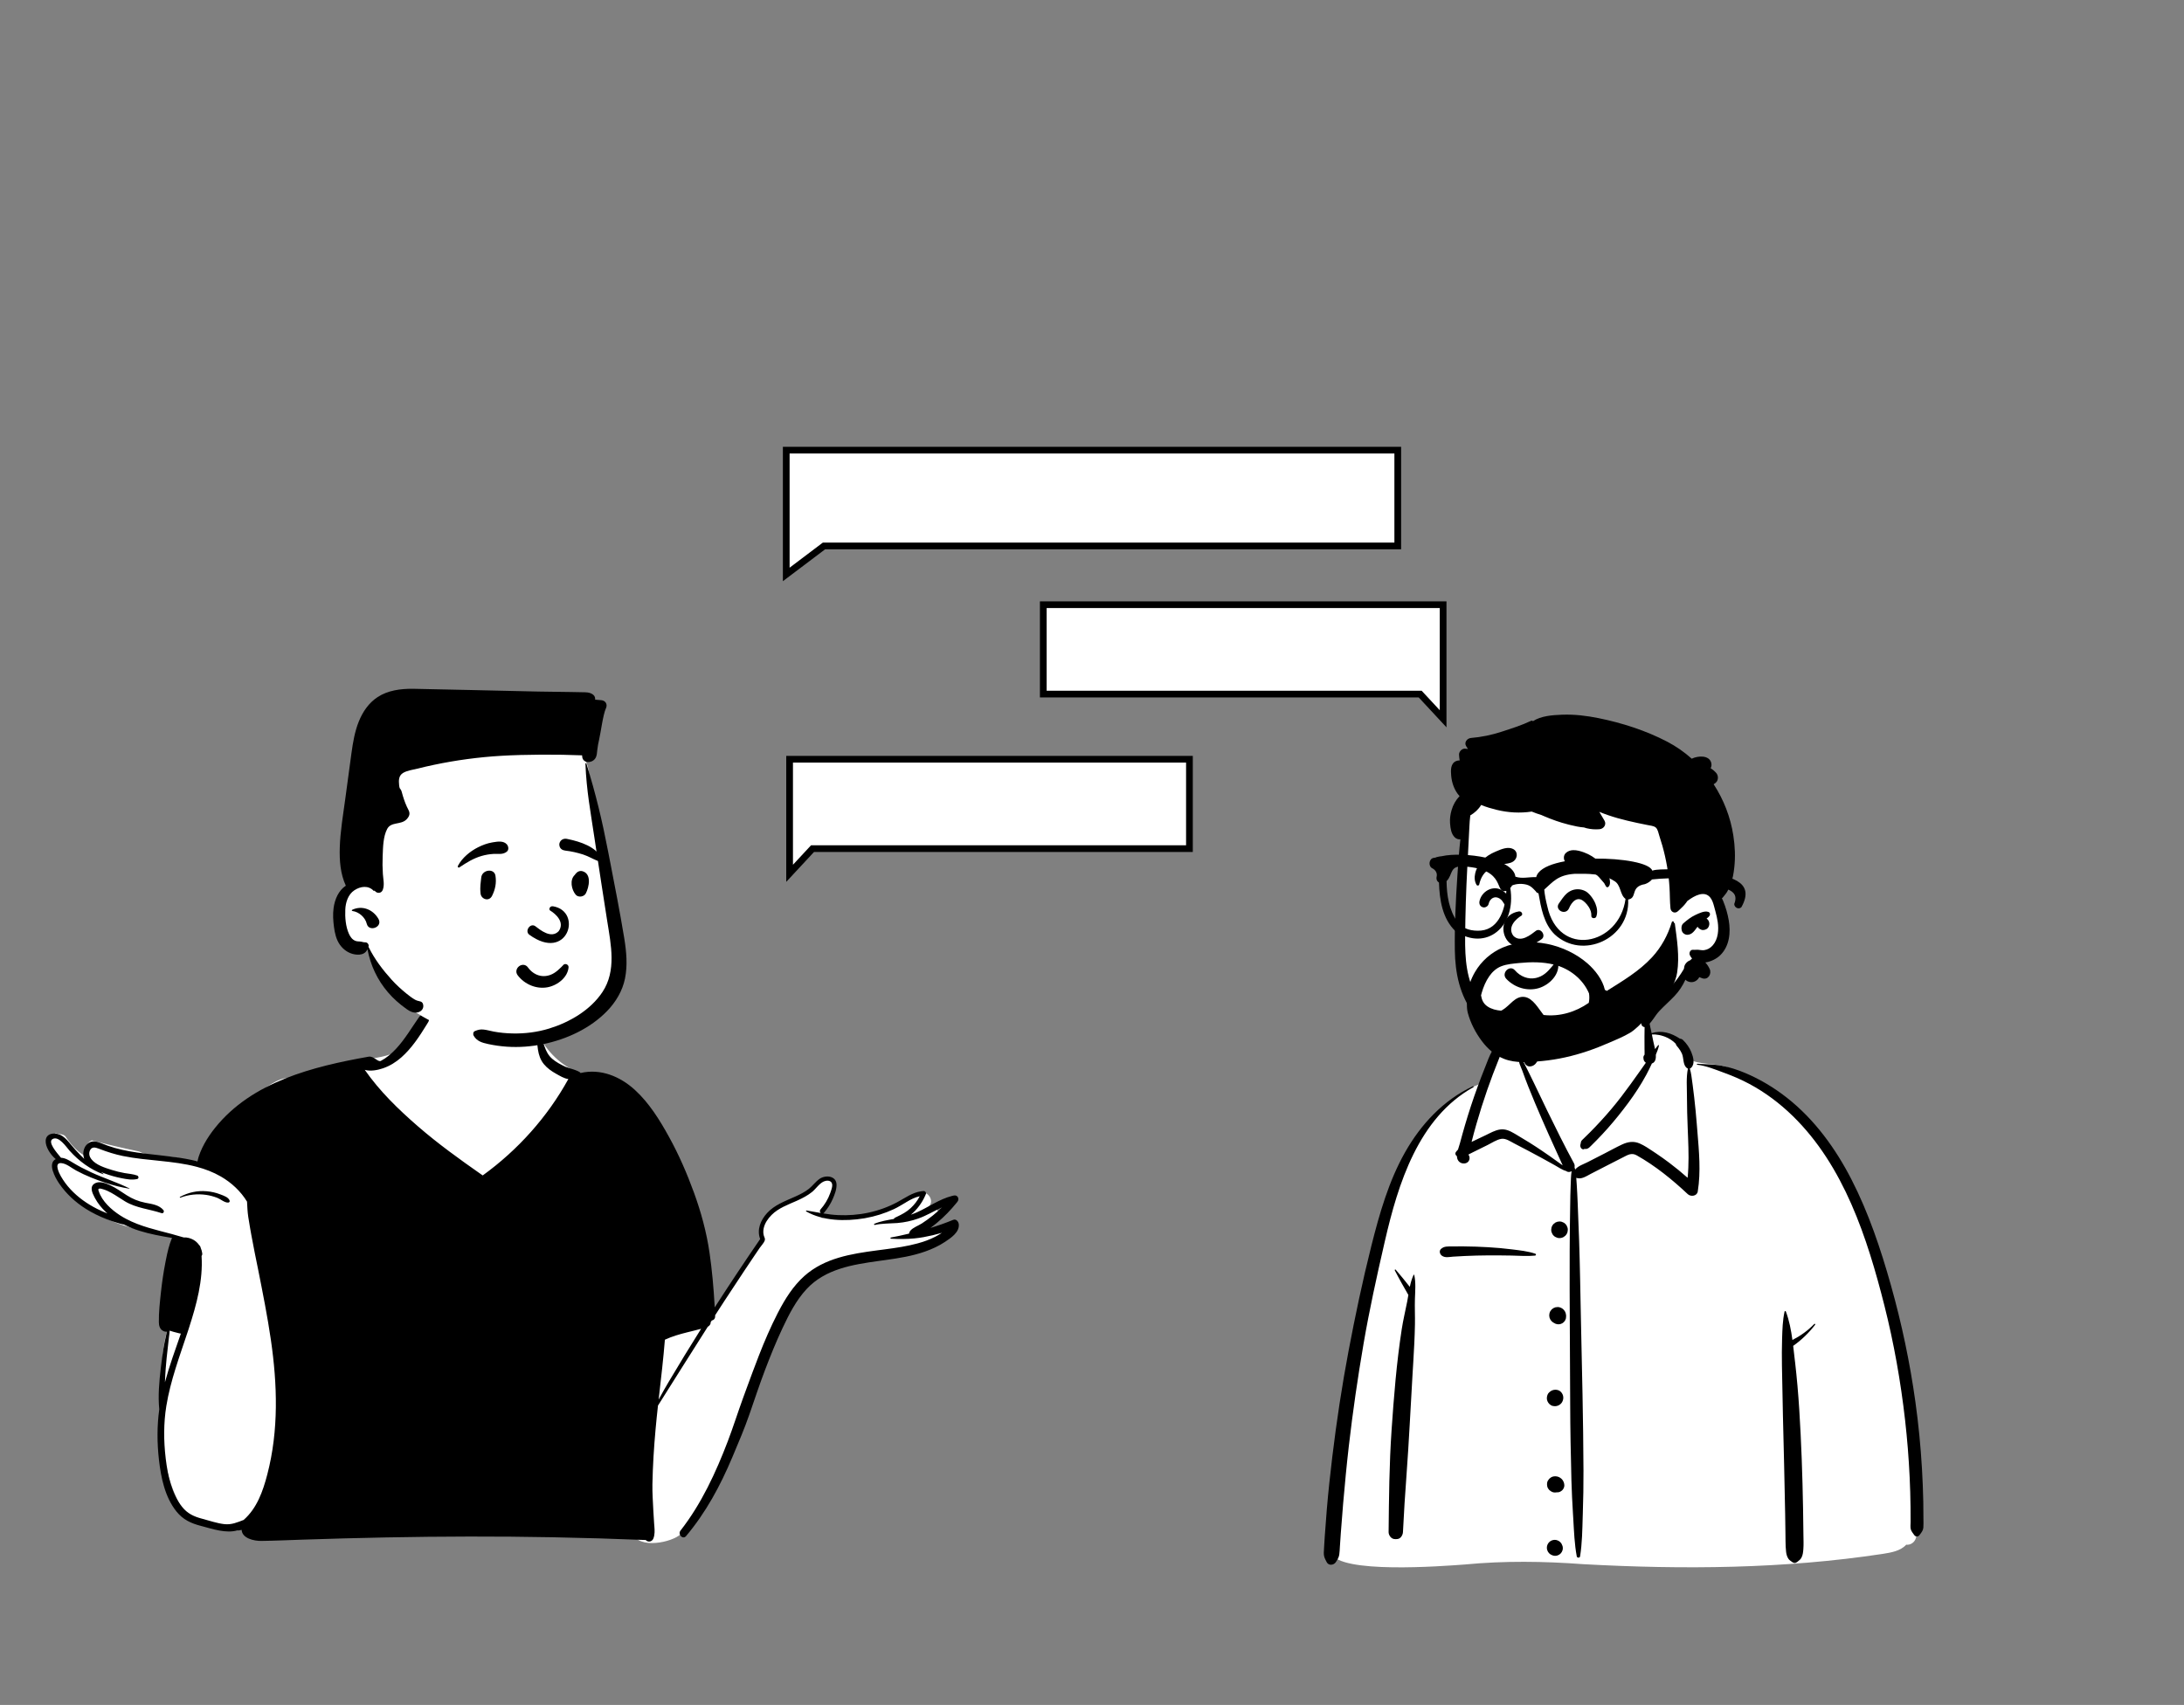 <svg width="1300" height="1015" viewBox="0 0 1300 1015" fill="none" xmlns="http://www.w3.org/2000/svg">
<rect x="0" y="0" width="1300" height="1015" fill="#808080" stroke="none"/>
<path fill-rule="evenodd" clip-rule="evenodd" d="M1120.74 925.066C1061.86 934.011 1001.91 934.461 942.539 931.213C919.042 929.453 895.473 929.136 871.995 931.386C858.121 932.417 797.294 937.067 792.324 924.641C795.452 858.468 801.787 791.732 821.221 728.091C829.214 705.494 836.078 686.738 851.677 668.038C856.594 662.933 867.196 652.224 873.271 648.732C878.534 645.707 880.734 646.786 883.756 641.676C886.759 636.032 888.974 626.605 893.239 622.622C897.58 618.567 904.015 620.017 911.99 621.324C910.525 601.522 919.664 596.479 932.255 592.713C954.387 584.266 976.244 588.509 981.815 615.454C992.143 615.454 997.945 619.899 1004.22 624.17C1006.78 625.916 1005 630.364 1008.06 631.737C1013.73 633.754 1023.74 633.26 1029.19 635.743C1054 647.034 1076.1 663.408 1090.61 687.321C1123.14 738.376 1145.49 845.923 1141.62 906.434C1143.32 909.092 1140.97 912.902 1140.38 915.759C1139.62 918.244 1137.19 919.898 1134.65 919.615C1131.11 923.428 1125.62 924.277 1120.74 925.066Z" fill="white"/>
<path fill-rule="evenodd" clip-rule="evenodd" d="M877.02 647.235C877.382 647.034 877.063 646.517 876.7 646.688C859.238 654.881 845.841 669.255 836.415 685.863C826.655 703.059 821.092 722.584 816.296 741.667L816.123 742.357C811.009 762.771 806.66 783.397 802.746 804.073C798.781 825.011 795.598 846.078 793.038 867.233C791.772 877.692 790.643 888.171 789.762 898.67C789.322 903.917 788.922 909.167 788.563 914.42C788.42 916.521 788.285 918.622 788.169 920.725L788.085 922.302C788.014 923.733 787.844 925.167 788.197 926.579C788.502 927.795 789.146 928.897 789.713 930.014C790.833 932.221 793.905 931.858 795.112 930.014L795.463 929.476C796.264 928.239 796.929 927.089 797.18 925.549C797.423 924.057 797.432 922.494 797.541 920.988C797.742 918.216 797.913 915.442 798.107 912.669C798.516 906.833 798.975 901 799.484 895.172C800.489 883.666 801.568 872.171 802.892 860.696C805.246 840.304 808.2 819.967 811.681 799.737C815.083 779.975 819.384 760.414 823.87 740.877L824.335 738.856C832.19 704.746 844.297 665.464 877.02 647.235ZM1063.02 780.802C1062.89 780.461 1062.34 780.383 1062.25 780.802C1061.07 786.099 1060.95 791.555 1060.77 796.978C1060.6 802.327 1060.6 807.701 1060.68 813.054C1060.97 832.726 1061.51 852.381 1061.98 872.05C1062.21 881.889 1062.43 891.728 1062.6 901.568C1062.66 905.259 1062.71 908.949 1062.76 912.64L1062.81 917.508C1062.84 919.66 1062.9 921.786 1063.16 923.935C1063.33 925.349 1063.7 926.698 1064.48 927.91C1065.03 928.771 1065.82 929.207 1066.59 929.792L1066.74 929.903C1067.72 930.679 1068.75 930.685 1069.73 929.903L1070.01 929.68C1070.94 928.954 1071.74 928.386 1072.33 927.238C1073.16 925.641 1073.29 923.906 1073.43 922.146C1073.64 919.478 1073.5 916.77 1073.47 914.094C1073.42 908.725 1073.34 903.358 1073.25 897.99C1072.9 878.305 1072.22 858.617 1070.98 838.967C1070.39 829.712 1069.59 820.426 1068.53 811.208L1068.32 809.481C1068 806.768 1067.7 804.008 1067.37 801.239C1072.34 797.746 1076.7 793.508 1080.42 788.7C1080.7 788.346 1080.25 787.85 1079.92 788.193C1076.11 792.131 1071.75 795.27 1066.92 797.739C1066.13 791.942 1065.05 786.176 1063.02 780.802ZM980.067 605.332C979.999 605.279 979.893 605.256 979.828 605.332C978.76 606.576 978.977 608.479 978.942 610.056L978.938 610.203C978.862 612.508 978.847 614.807 978.855 617.113L978.879 624.457V624.457C978.882 625.466 978.964 626.517 978.912 627.533L978.885 627.926V627.926C978.325 628.5 978.064 629.33 978.254 630.164C978.288 631.233 978.847 632.125 979.663 632.686L977.915 635.165V635.165L976.166 637.643C972.561 642.757 968.916 647.825 965.118 652.798C961.244 657.868 957.112 662.748 952.788 667.439C950.676 669.732 948.527 671.992 946.329 674.202C945.435 675.101 944.519 675.976 943.614 676.862L942.713 677.752C942.181 678.285 941.511 678.811 941.158 679.486C940.95 679.884 940.903 680.865 940.828 681.027C940.161 682.493 941.299 684.831 943.19 684.1L943.104 684.043C942.76 683.803 942.981 683.8 943.767 684.033C944.263 684.031 944.727 683.917 945.162 683.691L945.291 683.62C945.903 683.309 946.449 682.707 946.945 682.226L947.069 682.109C948.205 681.044 949.288 679.915 950.377 678.802C952.65 676.48 954.871 674.109 957.022 671.674C961.313 666.816 965.38 661.761 969.232 656.549C973.156 651.24 976.803 645.659 979.94 639.849C981.13 637.644 982.221 635.396 983.267 633.123C985.304 632.469 985.776 630.303 985.634 627.863C986.386 626.114 987.063 624.328 987.463 622.503C987.518 622.253 987.196 622.017 987.004 622.236C986.352 622.976 985.749 623.764 985.17 624.572C984.82 622.861 984.377 621.287 984.169 620.283L983.266 615.853V615.853C988.354 615.588 993.928 617.678 997.435 621.337C997.623 622.29 998.357 622.972 999.071 623.863C999.888 624.881 1000.6 626.024 1001.13 627.219C1002.31 629.867 1001.65 633.77 1003.93 635.714C1004.17 635.916 1004.44 636.057 1004.71 636.144C1003.63 641.466 1004.12 647.331 1004.14 652.73L1004.14 653.205C1004.14 659.249 1004.34 665.297 1004.57 671.335L1004.81 677.311C1005.12 685.281 1005.32 693.255 1004.54 701.182C1001.01 698.05 997.353 695.061 993.571 692.213C991.084 690.341 988.548 688.535 985.965 686.796L983.867 685.394C981.352 683.708 978.776 681.972 976.023 680.765C972.422 679.186 968.998 679.729 965.521 681.348C962.059 682.961 958.699 684.835 955.303 686.584C951.849 688.361 948.388 690.124 944.929 691.892C942.637 693.063 939.28 694.12 937.599 696.275C937.492 695.798 937.367 695.323 937.221 694.849C937.387 694.126 937.323 693.346 936.918 692.601C931.271 682.224 926.046 671.598 920.857 660.986C918.231 655.615 915.734 650.181 913.103 644.813L910.545 639.586C910.117 638.715 909.689 637.845 909.258 636.976C908.612 635.675 907.94 634.387 907.288 633.089C907.012 632.541 906.666 631.996 906.398 631.443L906.27 631.165C906.264 631.151 905.645 629.202 906.123 629.387L906.165 629.407C906.409 629.546 906.604 629.238 906.446 629.042C905.769 628.205 904.826 628.947 904.44 629.721C903.376 631.854 905.326 635.201 906.076 637.243L906.117 637.357C908.445 643.947 911.081 650.413 913.781 656.856C918.96 669.21 924.522 681.374 930.073 693.559L930.138 693.768V693.768C928.955 692.861 927.691 692.038 926.609 691.236C923.879 689.214 921.069 687.291 918.264 685.374C913.12 681.859 907.836 678.576 902.465 675.422L901.389 674.793C898.706 673.23 896.048 671.963 892.864 672.432C889.905 672.868 887.154 674.457 884.482 675.748L884.205 675.881L875.946 679.808C876.829 676.287 877.785 672.782 878.782 669.291C880.728 662.482 882.868 655.73 885.189 649.038C887.357 642.785 889.701 636.602 892.179 630.466L892.926 628.625C893.936 626.099 894.941 623.345 897.83 622.567C900.717 621.79 904.028 622.943 906.667 621.297C906.906 621.147 906.877 620.752 906.586 620.679L904.958 620.269C901.901 619.508 898.318 618.743 895.427 619.483C892.281 620.289 889.679 622.929 888.153 625.673C886.456 628.726 885.26 632.143 883.972 635.399L883.768 635.912C882.29 639.596 880.869 643.302 879.509 647.032C876.789 654.488 874.313 662.033 872.072 669.646C870.992 673.315 869.968 677.002 868.983 680.698C868.7 681.76 868.233 683.049 867.85 684.393C867.411 684.822 866.996 685.299 866.606 685.844C865.959 686.748 866.423 687.809 867.227 688.35C867.258 689.275 867.464 690.145 867.955 690.89C869.873 693.802 874.943 693.052 874.737 689.138C874.706 688.539 874.472 687.967 874.119 687.484L874.129 687.405V687.405L874.169 687.262V687.262C875.049 686.84 875.933 686.37 876.865 685.91L885.533 681.626V681.626C888.043 680.385 890.826 678.468 893.617 677.995C896.22 677.555 898.966 679.494 901.202 680.664L901.347 680.739C906.754 683.51 912.12 686.373 917.465 689.26C920.074 690.67 922.649 692.138 925.248 693.564C927.422 694.757 929.767 696.468 932.21 697.141C933.253 697.953 934.493 697.844 935.489 697.231C935.033 700.05 935.061 702.943 934.922 705.826C934.734 709.68 934.705 713.544 934.643 717.403L934.618 718.85C934.454 727.38 934.366 735.914 934.334 744.446C934.218 774.83 934.554 805.224 934.632 835.608C934.672 850.874 934.974 866.153 935.371 881.413C935.539 887.879 935.891 894.338 936.27 900.794L936.479 904.316C936.921 911.747 937.182 919.259 938.558 926.59C938.737 927.546 940.355 927.57 940.514 926.59C941.78 918.735 941.85 910.708 942.094 902.761L942.145 901.173C942.438 892.64 942.576 884.113 942.547 875.575C942.439 845.179 941.648 814.802 941.002 784.414C940.677 769.146 940.459 753.871 939.954 738.609C939.701 730.972 939.416 723.339 939.077 715.706C938.925 712.297 938.78 708.892 938.553 705.489L938.451 704.03C938.381 703.079 938.324 702.139 938.255 701.208C941.33 702.331 944.143 700.251 946.909 698.828C950.097 697.188 953.284 695.545 956.474 693.908L959.666 692.273V692.273L966.055 689.014C968.931 687.545 971.147 686.085 974.215 687.806C985.268 694.008 995.424 702.259 1004.63 710.918C1006.39 712.578 1010.12 712.132 1010.57 709.349C1012.48 697.46 1011.32 685.399 1010.34 673.475L1009.98 669.047C1009.55 663.76 1009.07 658.472 1008.44 653.205C1008.16 650.85 1007.88 648.495 1007.57 646.144L1007.33 644.381C1006.94 641.594 1006.68 638.824 1005.85 636.151C1006.11 636.066 1006.37 635.927 1006.59 635.714C1009.09 633.345 1007.88 629.236 1006.75 626.419C1005.62 623.638 1003.91 621.211 1001.76 619.122C1001.29 618.666 1000.63 618.373 999.966 618.358C994.759 614.907 989.047 613.186 983.102 615.069C982.935 614.27 982.765 613.473 982.585 612.678L982.403 611.883C981.941 609.91 981.769 606.652 980.067 605.332ZM926.701 916.899C925.085 916.454 923.316 916.923 922.132 918.107C920.949 919.291 920.48 921.06 920.925 922.675C921.148 923.471 921.55 924.162 922.132 924.748C922.676 925.288 923.311 925.674 924.036 925.905L924.205 925.956L924.469 926.066C925.279 926.283 926.089 926.283 926.898 926.066C927.673 925.848 928.345 925.457 928.915 924.89C929.482 924.32 929.873 923.648 930.091 922.873C930.308 922.063 930.308 921.253 930.091 920.443L929.98 920.179V920.179C929.758 919.383 929.355 918.692 928.773 918.107C928.187 917.525 927.496 917.122 926.701 916.899ZM830.76 755.873C830.494 755.569 830.064 755.959 830.229 756.283C832.746 761.217 835.551 766.117 838.308 770.926C838.087 772.259 837.868 773.581 837.616 774.869C836.542 780.362 835.226 785.756 834.369 791.301C831.286 811.233 829.685 831.381 828.312 851.491C826.935 871.674 826.759 891.866 826.552 912.088C826.534 913.841 827.882 915.878 829.688 916.208C830.515 916.359 831.134 916.33 831.959 916.208C833.839 915.932 835.015 913.778 835.096 912.088C835.635 900.786 836.36 889.499 837.2 878.214C838.689 858.208 839.599 838.15 840.802 818.123L841.226 811.123C841.68 803.539 842.096 795.95 842.232 788.354C842.322 783.322 842.053 778.291 842.218 773.265C842.371 768.624 842.841 763.578 841.818 759.019C841.78 758.848 841.511 758.805 841.433 758.969C840.369 761.208 839.695 763.642 839.176 766.127C836.435 762.659 833.643 759.185 830.76 755.873ZM1010.32 633.294C1009.93 633.265 1009.95 633.844 1010.32 633.886C1015.7 634.51 1020.9 636.7 1025.97 638.561L1026.41 638.719C1031.54 640.581 1036.54 642.747 1041.36 645.328C1050.77 650.374 1059.42 656.881 1067.06 664.33C1097.58 694.067 1111.48 736.949 1121.67 777.247C1127.33 799.636 1131.36 822.404 1133.97 845.346C1135.26 856.693 1136.17 868.082 1136.7 879.489C1136.98 885.335 1137.15 891.187 1137.22 897.039C1137.26 900.037 1137.27 903.035 1137.26 906.033C1137.26 907.406 1137.02 909.136 1137.38 910.47C1137.73 911.705 1138.69 912.793 1139.4 913.823C1140.24 915.044 1141.75 914.98 1142.61 913.823L1142.92 913.402C1143.83 912.193 1144.72 911.038 1144.85 909.459C1144.99 907.766 1144.9 906.02 1144.9 904.32C1144.92 900.894 1144.87 897.467 1144.81 894.042C1144.67 887.476 1144.41 880.913 1144.03 874.357C1143.25 861.054 1141.96 847.777 1140.12 834.577C1136.85 811.116 1131.95 787.878 1125.53 765.078C1119.47 743.568 1112.3 722.122 1102.08 702.198C1092.58 683.7 1080.13 666.49 1063.7 653.562C1056.06 647.55 1047.74 642.539 1038.77 638.766C1034.25 636.863 1029.5 635.309 1024.67 634.424C1019.9 633.548 1015.14 633.67 1010.32 633.294ZM925.775 878.88C924.922 878.873 923.97 879.061 923.238 879.533L922.26 880.289V880.289C921.995 880.629 921.732 880.971 921.469 881.313C920.857 882.11 920.776 883.4 920.904 884.349C920.933 884.984 921.121 885.573 921.469 886.12L922.213 887.084V887.084C922.929 887.668 923.526 888.084 924.393 888.365C924.846 888.512 925.282 888.542 925.717 888.52L925.862 888.511L925.775 888.522L925.927 888.505V888.505C926.069 888.493 926.211 888.478 926.353 888.458C926.45 888.446 926.547 888.439 926.644 888.426C926.738 888.418 926.828 888.414 926.922 888.423C928.024 888.527 929.131 887.902 929.913 887.184C930.617 886.537 931.25 885.166 931.151 884.193L931.11 883.787C931.035 883.102 930.974 882.832 930.684 882.143C930.402 881.474 930.008 880.883 929.471 880.383C928.443 879.427 927.185 878.889 925.775 878.88ZM929.185 828.719C927.723 827.125 925.212 827.008 923.399 827.972C922.957 828.207 922.551 828.584 922.162 828.899C921.181 829.692 920.795 831.123 920.741 832.329C920.688 833.521 921.316 834.937 922.162 835.76L922.367 835.959V835.959C922.872 836.45 923.596 836.878 924.303 837.007C925.442 837.217 926.4 837.211 927.461 836.763C928.373 836.378 929.159 835.759 929.694 834.92L929.781 834.778C929.817 834.719 929.852 834.659 929.884 834.598L929.931 834.505C930.947 832.552 930.674 830.34 929.185 828.719ZM928.427 778.293C927.768 778.087 927.109 778.057 926.45 778.205C926.002 778.206 925.585 778.319 925.198 778.543C924.778 778.661 924.413 778.874 924.104 779.181C923.732 779.401 923.435 779.698 923.214 780.071C922.776 780.55 922.48 781.112 922.326 781.757L922.15 783.076L922.326 784.395L922.827 785.58V785.58C922.964 785.759 923.102 785.939 923.242 786.117C923.463 786.491 923.76 786.789 924.134 787.01C924.377 787.251 924.655 787.432 924.967 787.557C926.071 788.349 927.542 788.607 928.851 788.246C929.628 788.029 930.302 787.636 930.874 787.067C931.443 786.495 931.836 785.82 932.053 785.043L932.143 784.423C932.258 783.591 932.277 783.13 932.041 782.073C931.938 781.607 931.638 780.952 931.481 780.675C930.811 779.496 929.715 778.688 928.427 778.293ZM871.173 742.016C869.28 742.003 867.387 742.006 865.494 742.027L864.074 742.046C861.696 742.084 859.66 741.839 857.791 743.488C856.434 744.685 857.032 746.694 858.32 747.596C860.271 748.962 862.718 748.275 864.961 748.124C867.326 747.966 869.693 747.834 872.061 747.728C876.646 747.523 881.233 747.392 885.823 747.372C890.402 747.352 894.988 747.395 899.568 747.469C904.227 747.545 909.078 747.979 913.712 747.497C914.348 747.431 914.491 746.594 913.863 746.376C909.497 744.865 904.586 744.376 900.01 743.798C895.291 743.202 890.572 742.78 885.823 742.507C880.945 742.227 876.059 742.05 871.173 742.016ZM928.436 727.18L928.28 727.183C927.447 727.185 926.667 727.381 925.939 727.771L925.784 727.858L924.784 728.631C924.171 729.248 923.747 729.975 923.513 730.813L923.336 732.127V732.127C923.31 732.808 923.452 733.442 923.762 734.032C923.961 734.645 924.302 735.175 924.784 735.623C925.232 736.105 925.762 736.446 926.375 736.645C926.919 736.931 927.501 737.074 928.124 737.074L928.28 737.071C929.172 737.068 930.004 736.843 930.774 736.396L931.776 735.623V735.623C932.388 735.006 932.812 734.279 933.046 733.441L933.224 732.127V732.127C933.249 731.446 933.107 730.811 932.797 730.222C932.598 729.609 932.257 729.079 931.776 728.631C931.328 728.149 930.797 727.808 930.184 727.609C929.64 727.323 929.058 727.18 928.436 727.18V727.18ZM913.78 611.035C912.715 609.492 910.784 610.864 911.061 612.105C910.988 615.589 910.81 618.97 910.017 622.382C909.654 623.945 909.179 625.509 908.445 626.94L908.137 627.543C907.188 629.418 906.451 631.187 907.729 633.244C908.332 634.214 909.421 634.943 910.601 634.892C915.836 634.666 916.556 627.378 916.874 623.31C917.202 619.121 916.182 614.516 913.78 611.035Z" fill="black"/>
<path fill-rule="evenodd" clip-rule="evenodd" d="M871.565 533.164C872.535 524.638 871.279 506.818 871.195 505.735C870.663 498.89 873.87 471.862 879.932 474.352C890.101 466.301 903.645 464.524 916.31 463.674C942.616 461.91 970.601 465.96 990.915 483.666C1000.96 492.861 1010.74 506.234 1009.95 520.158C1019.08 533.357 1031.95 551.463 1020.58 566.893C1016.71 571.823 1010.57 573.659 1005.71 577.392C995.944 585.272 989.816 596.579 979.956 604.411C953.833 627.888 909.476 632.792 883.81 606.089C863.963 586.75 867.172 557.819 870.663 533.164C873.01 516.589 869.672 549.798 871.565 533.164Z" fill="white"/>
<path fill-rule="evenodd" clip-rule="evenodd" d="M951.451 427.519C944.416 426.099 937.192 425.215 930.007 425.481L929.453 425.503C924.047 425.719 917.201 426.197 912.485 429.341C912.214 429.068 911.778 428.929 911.382 429.117C905.778 431.793 899.614 433.727 893.713 435.649C887.84 437.561 881.746 438.824 875.59 439.333C873.274 439.524 871.292 442.026 872.758 444.269C873.107 444.804 873.447 445.344 873.786 445.885C873.22 445.826 872.653 445.765 872.087 445.708C870.225 445.52 868.364 447.508 868.474 449.322C868.543 450.463 868.666 451.59 868.848 452.704C868.139 452.689 867.433 452.796 866.752 453.084C863.301 454.541 863.542 458.651 863.8 461.779C864.158 466.119 865.781 470.715 868.794 473.963C866.544 476.301 864.951 479.092 864.001 482.406C863.312 484.827 862.929 487.405 863.118 489.925L863.178 490.679C863.412 493.414 863.878 496.441 865.845 498.408C866.854 499.422 868.098 499.792 869.284 499.675C868.567 505.976 868.107 512.314 867.675 518.629L867.472 521.647C866.506 536.242 865.781 550.933 865.971 565.552C866.147 579.214 868.846 592.475 877.225 603.568C884.856 613.669 895.812 621.116 908.206 623.947C914.886 625.475 921.705 625.583 928.465 624.609C931.743 624.136 935.041 623.41 938.152 622.265C941.595 620.994 944.069 619.123 946.385 616.32C947.481 614.99 946.954 612.159 944.772 612.425C941.472 612.825 938.46 613.308 935.296 614.284L934.843 614.427C931.693 615.436 928.429 616.189 925.135 616.509C918.388 617.163 911.537 616.505 905.074 614.458C894.55 611.123 885.486 603.69 879.677 594.35C872.781 583.28 872.001 570.713 872.101 557.984C872.208 544.016 872.662 530.04 873.403 516.086L873.53 513.761C873.922 506.58 874.3 499.395 874.633 492.21C874.737 489.957 874.895 487.685 875.179 485.436C877.779 483.912 880.109 481.811 881.628 479.22C884.68 480.482 887.889 481.392 890.841 482.118C897.68 483.8 904.781 484.209 911.742 483.155C913.619 483.931 915.534 484.613 917.479 485.2C918.004 485.433 918.53 485.662 919.055 485.886C923.743 487.892 928.497 489.591 933.446 490.835L934.661 491.139C937.266 491.781 940.094 492.413 942.865 492.611C943.321 492.787 943.812 492.936 944.349 493.067C946.872 493.68 949.491 493.874 952.078 493.657C954.598 493.445 956.419 490.899 955.03 488.514C954.016 486.774 952.993 485.039 951.961 483.308C955.553 484.804 959.262 486.049 963.003 487.103C966.78 488.167 970.611 489.064 974.447 489.889C976.497 490.326 978.557 490.714 980.603 491.151C982.068 491.462 984.317 491.624 985.512 492.589C986.832 493.648 987.206 496.118 987.707 497.642C988.365 499.621 988.982 501.608 989.545 503.619C990.667 507.63 991.587 511.701 992.299 515.812C993.011 519.927 993.489 524.083 993.755 528.252C994.02 532.417 993.904 536.609 994.331 540.756C994.562 542.956 996.923 544.087 998.667 542.55C998.872 542.37 999.078 542.187 999.282 542.003L999.587 541.725C1001.08 540.373 1002.53 538.94 1003.72 537.326C1003.94 537.028 1004.14 536.717 1004.34 536.402C1004.37 536.402 1004.4 536.393 1004.43 536.37L1004.76 536.121C1008.4 533.408 1014.49 529.87 1018.05 534.378C1019.18 535.814 1019.76 537.643 1020.24 539.407L1021.09 542.564C1021.63 544.625 1022.15 546.698 1022.45 548.806C1023.13 553.53 1022.78 558.975 1019.53 562.762C1018.24 564.276 1016.45 565.358 1014.45 565.642C1013.34 565.795 1012.24 565.606 1011.13 565.466C1010.01 565.326 1008.93 565.552 1007.81 565.444C1006.02 565.268 1005.24 567.404 1005.91 568.748C1006.27 569.469 1006.69 570.091 1007.18 570.618C1006.79 570.952 1006.42 571.312 1006.06 571.691C1005.01 572.029 1004.06 572.755 1003.35 573.715C1002.78 574.49 1002.49 575.333 1002.44 576.221C1002.37 576.442 1002.32 576.667 1002.27 576.897L1001.3 578.467C1001.09 578.811 1000.88 579.151 1000.66 579.485C998.203 583.361 995.472 586.642 992.078 589.735C988.81 592.71 985.264 595.373 982.194 598.565L981.832 598.944C978.971 601.96 975.954 605.61 977.074 609.996C977.362 611.123 978.936 611.934 979.963 611.172C983.267 608.72 984.93 604.835 987.733 601.86C990.618 598.795 993.814 596.041 996.707 592.984C999.443 590.1 1001.6 586.832 1003.23 583.235C1003.88 583.951 1004.82 584.461 1006.14 584.659C1008.39 584.997 1010.49 583.676 1011.47 581.725C1012.1 582.004 1012.75 582.257 1013.4 582.455C1016.81 583.501 1018.96 579.701 1017.67 576.893C1016.98 575.387 1016.12 574.08 1015.05 572.98C1018.39 572.52 1021.79 570.794 1023.99 568.639C1029.5 563.226 1030.25 555.09 1029.01 547.855C1028.36 544.019 1027.22 540.139 1025.75 536.537C1025.49 535.91 1025.21 535.279 1024.91 534.657C1025.08 534.653 1025.25 534.581 1025.36 534.441C1026.35 533.08 1027.57 531.966 1028.31 530.443C1028.99 529.046 1029.74 527.63 1030.28 526.174C1031.38 523.195 1031.92 519.832 1032.29 516.681C1033.03 510.231 1032.74 503.822 1031.75 497.412C1030.07 486.495 1026.01 476.047 1020.03 466.88C1020.36 466.709 1020.67 466.502 1020.96 466.258L1021.1 466.133L1021.34 465.922C1023.04 464.377 1022.9 461.482 1021.34 459.917L1020.84 459.423C1020.22 458.804 1019.68 458.313 1018.68 457.638C1018.53 457.539 1018.38 457.445 1018.22 457.357C1018.75 456.383 1018.93 455.243 1018.56 453.986C1017.28 449.607 1010.98 449.762 1006.99 451.672C1002.57 447.728 997.672 444.305 992.362 441.532C979.715 434.933 965.415 430.331 951.451 427.519ZM1016.83 542.866C1014.46 542.095 1011.33 543.713 1009.2 544.687C1006.51 545.922 1004.22 547.747 1002.01 549.676C1000.9 550.641 1000.7 552.219 1000.98 553.566C1001.01 553.702 1001.03 553.841 1001.07 553.981C1001.36 555.419 1002.96 556.55 1004.38 556.51C1007.35 556.429 1008.77 553.864 1010.45 551.691C1010.65 552.043 1010.89 552.367 1011.2 552.611L1011.41 552.773C1012.11 553.304 1012.88 553.729 1013.8 553.688C1014.45 553.657 1015.08 553.49 1015.65 553.188C1017.1 552.426 1017.73 550.56 1017.34 549.041C1017.1 548.085 1016.54 547.337 1015.81 546.819L1016.08 546.632C1016.66 546.227 1017.19 545.8 1017.61 545.169L1017.7 545.02H1017.66C1018.12 544.245 1017.82 543.19 1016.83 542.866Z" fill="black"/>
<path fill-rule="evenodd" clip-rule="evenodd" d="M905.587 588.226C908.907 589.188 912.471 589.274 915.855 588.281C918.925 587.38 922.077 585.397 924.336 582.774C926.343 580.443 927.642 577.611 927.591 574.587C927.586 574.242 927.462 573.954 927.272 573.73C927.068 573.489 926.782 573.324 926.476 573.252C926.162 573.178 925.829 573.205 925.546 573.333C925.29 573.45 925.07 573.648 924.933 573.937C924.586 574.393 924.24 574.842 923.893 575.279C921.101 578.727 918.397 581.303 914.2 582.227C911.922 582.728 909.647 582.506 907.56 581.741C905.326 580.922 903.306 579.482 901.724 577.639C901.008 576.806 900.164 576.466 899.338 576.461C898.403 576.454 897.478 576.889 896.781 577.584C896.096 578.267 895.638 579.196 895.596 580.167C895.56 581.019 895.838 581.909 896.577 582.704C899.013 585.32 902.171 587.237 905.587 588.226ZM905.689 545.048C902.286 547.117 897.1 551.941 900.761 557.071C905.071 561.593 911.276 556.408 914.334 554.063C917.169 552.245 920.355 556.92 917.724 559.042C895.629 575.402 886.662 545.589 903.968 542.615C905.873 542.288 906.581 544.408 905.689 545.048ZM937.527 535.944C938.621 535.245 939.907 535.004 941.333 535.653C942.448 536.16 944.402 537.85 945.763 540.071C946.693 541.591 947.353 543.373 947.216 545.23C947.184 545.661 947.343 545.979 947.595 546.214C947.793 546.4 948.08 546.536 948.417 546.579C948.702 546.615 949.022 546.583 949.283 546.501C949.778 546.347 950.04 546.026 950.138 545.764C951.091 543.234 950.68 540.411 949.613 537.864C948.172 534.427 945.556 531.548 943.842 530.62C940.909 529.031 937.449 528.958 934.512 530.577C932.012 531.955 930.448 534.179 928.893 536.446C928.563 536.928 928.235 537.406 927.896 537.876C927.216 538.818 927.149 539.752 927.412 540.553C927.703 541.441 928.447 542.19 929.376 542.581C930.235 542.944 931.232 542.995 932.115 542.622C932.86 542.308 933.544 541.695 933.977 540.655C934.706 538.904 935.92 536.972 937.527 535.944V535.944ZM881.97 539.841C882.719 540.231 883.306 540.349 884.137 540.1C884.596 539.962 885.05 539.697 885.406 539.341C885.758 538.989 886.013 538.551 886.111 538.064C886.355 536.864 887.011 535.741 887.947 535.009C888.746 534.383 889.756 534.051 890.875 534.238C892.083 534.44 893.234 535.215 894.027 536.128C894.292 536.434 894.5 536.781 894.708 537.126C895.099 537.771 895.479 538.37 896.017 538.844C896.222 539.024 896.529 539.149 896.827 539.149C896.948 539.149 897.071 539.129 897.188 539.093C898.391 537.886 898.622 536.97 898.583 536.062C898.543 535.11 898.167 534.145 897.56 533.246C896.137 531.135 893.435 529.405 891.612 529.013C889.115 528.476 886.635 529.121 884.647 530.516C882.601 531.951 881.085 534.179 880.612 536.69C880.498 537.295 880.547 537.948 880.777 538.514C881.002 539.067 881.394 539.541 881.97 539.841ZM932.019 513.444C933.518 514.904 935.292 515.13 937.086 515.331C938.083 515.444 938.879 515.535 939.662 515.712C941.815 516.198 943.943 516.93 945.884 517.984C947.913 519.086 950.125 520.415 951.716 522.118C952.094 522.523 952.451 522.948 952.808 523.374C953.134 523.762 953.448 524.136 953.778 524.497C954.158 524.911 954.518 525.345 954.877 525.778C955.099 526.144 955.143 526.234 955.187 526.327C955.254 526.468 955.333 526.625 955.422 526.794C955.544 527.025 955.687 527.278 955.837 527.507C956.087 527.926 956.221 528.042 956.337 528.094C956.529 528.179 956.711 528.221 956.887 528.198C957.053 528.177 957.209 528.098 957.363 527.967C958.133 527.317 958.36 526.25 958.336 525.118C958.301 523.399 957.667 521.496 957.083 520.327C955.724 517.609 953.84 514.783 951.575 512.755C948.989 510.439 946.161 508.686 942.912 507.478C940.893 506.728 938.556 506.038 936.356 506.125C934.773 506.188 933.262 506.659 932.014 507.834C931.247 508.556 930.879 509.582 930.879 510.607C930.879 511.653 931.262 512.706 932.019 513.444ZM878.922 526.815C879.018 526.972 879.15 527.079 879.296 527.144C879.45 527.212 879.622 527.231 879.787 527.203C879.951 527.176 880.107 527.101 880.231 526.988C880.349 526.879 880.44 526.734 880.48 526.557C881.475 522.187 883.407 518.935 887.53 516.839C889.559 515.807 891.891 515.152 894.099 514.629C894.741 514.477 895.419 514.379 896.102 514.279C898.241 513.967 900.397 513.609 901.792 511.879C902.632 510.837 902.985 509.504 902.786 508.286C902.598 507.138 901.927 506.086 900.709 505.455C897.674 503.886 893.903 505.426 890.839 506.738C890.612 506.835 890.389 506.93 890.171 507.022C887.174 508.287 884.441 509.957 882.194 512.345C880.412 514.24 878.76 517.04 878.095 519.921C877.542 522.318 877.672 524.765 878.922 526.815Z" fill="black"/>
<path fill-rule="evenodd" clip-rule="evenodd" d="M945.842 591.397C942.193 582.847 934.229 576.564 925.06 574.266C918.326 572.584 911.259 572.637 904.395 573.305C900.799 573.653 896.941 573.937 893.552 575.273C890.658 576.414 888.299 578.571 886.526 581.103C884.415 584.103 882.979 587.537 881.971 591.057C881.828 591.557 881.693 592.061 881.568 592.568C882.006 595.223 882.937 597.484 885.396 599.153C887.796 600.784 890.66 601.45 893.514 601.687C893.794 601.553 894.065 601.415 894.313 601.273C898.761 598.726 901.892 592.708 907.507 593.522C912.517 594.25 915.816 600.555 918.795 604.252C928.36 605.367 937.918 602.492 945.7 597.023C946.095 595.15 946.118 593.262 945.842 591.397M875.067 584.911C875.832 582.764 876.796 580.684 877.938 578.725C881.714 572.245 887.512 567.083 894.394 564.132C910.674 557.16 931.739 562.075 944.887 573.508C949.378 577.417 953.919 583.161 955.292 589.339C955.702 589.42 956.089 589.634 956.408 589.934C965.907 583.953 975.689 578.198 983.344 569.908C988.903 563.884 992.769 556.755 995.137 548.921C995.33 548.276 996.37 548.37 996.338 549.084C996.329 549.251 996.32 549.417 996.311 549.584C996.41 549.277 996.879 549.435 996.915 549.733C998.188 559.249 999.782 569.339 998.314 578.905C997.437 584.613 994.844 588.792 991.378 593.304C987.665 598.141 983.461 602.64 979.162 606.954C976.435 609.693 973.586 612.851 970.246 614.859C966.361 617.192 961.955 618.966 957.809 620.766C953.592 622.602 949.311 624.299 944.95 625.77C936.231 628.721 927.22 630.761 918.051 631.654C910.71 632.367 902.32 633.144 895.285 630.382C889.893 628.265 885.54 624.439 882.088 619.836C878.33 614.823 875.358 609.113 873.716 603.091C872.009 596.836 874.707 585.919 875.067 584.911" fill="black"/>
<path fill-rule="evenodd" clip-rule="evenodd" d="M867.686 549.083C870.721 553.16 876.347 554.458 881.536 554.01C892.727 552.933 896.249 540.221 896.616 530.341C889.112 532.452 897.251 517.499 871.597 515.855C862.554 515.101 865.047 520.563 861.052 524.554C861.134 532.93 862.528 542.031 867.686 549.083M920.992 539.458C927.599 570.404 963.781 563.043 967.581 535.148C964.072 532.67 964.996 526.553 960.636 524.337C953.726 519.921 945.088 520.11 937.241 520.214C927.21 520.903 924.352 525.059 919.199 529.592C919.447 532.62 920.162 536.209 920.992 539.458M853.354 510.73C853.725 510.668 854.096 510.61 854.467 510.555C854.757 510.391 855.097 510.264 855.493 510.188C856.397 509.959 857.294 509.804 858.19 509.721C871.05 506.826 900.799 510.936 902.027 521.911C906.122 523.278 909.666 522.053 914.412 522.175C918.025 507.073 980.485 509.204 983.489 518.31C983.5 518.306 983.511 518.304 983.523 518.3C986.409 517.407 990.664 517.622 993.968 517.481C1001.02 517.333 1008.08 517.962 1014.99 519.45C1027.91 521.504 1045.55 523.908 1036.56 540.049C1036.56 540.051 1036.56 540.055 1036.55 540.057L1036.55 540.056C1035 541.644 1032.37 540.365 1032.28 538.216C1035.3 530.569 1028.47 529.651 1023.22 527.453C1010.15 522.758 996.851 522.108 983.336 523.56C982.319 524.757 980.776 525.801 979.146 526.347C970.109 527.847 974.872 534.551 969.16 535.526C970.209 558.894 941.841 571.649 925.405 556.288C918.842 549.871 917.277 540.365 915.756 531.797C914.951 531.616 914.44 531.176 914.141 530.594C912.206 528.662 910.991 526.878 907.165 526.347C903.339 525.817 900.393 526.881 899.995 527.207C899.894 527.41 899.787 527.613 899.661 527.815C899.486 528.118 899.248 528.359 898.978 528.549C902.756 551.818 884.693 566.534 866.458 554.466C858.535 547.012 856.861 535.599 856.53 525.413C855.456 524.765 854.776 523.509 855.147 521.93C855.66 519.752 854.458 517.867 852.545 516.921C850.058 515.692 850.498 511.203 853.354 510.73" fill="black"/>
<path fill-rule="evenodd" clip-rule="evenodd" d="M543.06 732.582C547.838 730.109 552.504 727.423 557.097 724.626C560.331 722.708 557.468 717.877 554.151 719.623C552.455 720.516 550.766 721.417 549.07 722.305C550.404 721.165 551.641 719.925 552.75 718.573L552.674 718.498C556.949 714.7 551.457 707.536 546.595 710.655C542.307 713.736 537.98 716.88 533.058 718.909C522.863 723.194 511.617 723.904 500.675 724.027C496.671 723.729 492.846 724.417 488.96 725.183C490.484 719.125 494.296 714.551 496.318 708.684C497.81 702.76 489.184 698.725 486.127 704.419C485.377 705.817 484.662 707.232 483.963 708.653C477.355 714.611 466.322 714.086 459.659 720.482C455.863 723.822 454.005 728.353 453.272 732.901C452.774 735.989 453.548 739.085 451.664 741.82C442.558 754.589 428.169 774.771 420.861 788.823C415.687 755.432 401.872 714.131 387.6 683.599C382.88 673.835 377.481 664.293 370.393 656.017C371.196 653.256 368.361 648.357 366.557 649.865C361.007 643.143 351.195 641.403 343.306 638.062C332.656 633.547 323.82 624.164 319.477 613.499C313.896 593.19 300.157 590.611 281.104 591.508C262.869 591.485 249.378 599.217 245.399 617.618C237.316 631.584 218.232 629.274 204.502 632.971C194.439 635.25 184.674 638.773 175.393 643.246C165.069 633.538 128.092 674.281 124.731 684.766C126.71 685.147 128.677 685.604 130.625 686.162C132.361 686.659 131.632 689.258 129.882 688.842C127.703 688.323 125.511 687.966 123.308 687.718C123.241 687.927 123.182 688.135 123.139 688.34C122.891 688.323 122.645 688.302 122.397 688.286C122.945 688.569 123.473 688.897 123.987 689.32C125.23 690.344 123.612 692.318 122.291 691.503C121.047 690.58 119.417 690.726 117.925 690.416C117.836 693.458 106.885 690.055 105.184 689.046C97.624 688.109 89.846 689.115 82.788 685.5C73.397 683.54 63.935 681.372 54.649 678.875C52.191 679.825 49.881 683.225 51.833 685.719C52.931 686.854 51.52 688.708 50.137 687.901C45.499 685.195 41.912 680.97 38.871 676.42C37.44 674.988 34.899 675.296 32.976 674.702C32.718 675.16 32.567 675.67 32.569 676.193C24.412 677.525 30.231 686.357 34.332 689.109C32.156 690.513 32.074 693.263 32.264 695.559C31.803 696.377 31.649 697.391 32.05 698.307C33.584 701.811 36.902 704.763 39.425 707.602C42.21 710.737 44.694 713.89 48.083 716.432C61 726.193 76.589 731.65 92.582 733.784C98.26 734.649 106.428 735.972 109.944 740.732C109.081 746.381 107.497 751.798 106.06 757.307C104.051 764.619 104.187 772.274 104.161 779.728C103.88 779.504 103.341 779.551 103.26 779.977C102.793 783.067 102.445 786.226 100.551 788.823C98.89 793.651 97.784 798.801 97.163 803.873C94.676 827.921 94.082 852.677 99.691 876.35C101.855 885.132 105.375 893.478 110.171 901.164C111.601 903.456 113.9 904.128 115.965 903.677C122.875 907.236 131.579 908.376 139.026 907.472C164.417 900.347 155.57 917.505 191.169 912.251C252.617 904.491 314.716 919.74 376.034 910.787C377.544 922.35 397.313 919.033 404.18 914.145C424.771 898.971 434.995 850.929 445.329 826.558C452.432 807.349 464.326 773.326 479.903 760.437C484.573 756.815 490.219 754.909 495.868 753.37C516.951 747.984 538.114 742.892 559.237 737.656C562.819 736.781 562.175 730.725 558.345 731.114C553.261 731.629 548.16 732.096 543.06 732.582Z" fill="white"/>
<path fill-rule="evenodd" clip-rule="evenodd" d="M73.736 728.98C72.308 728.805 70.908 728.301 69.518 727.903C67.395 727.288 65.314 726.571 63.266 725.752C59.039 724.074 54.938 722.089 51.094 719.661C44.884 715.735 39.398 710.703 35.259 704.644L34.975 704.222C32.613 700.654 28.255 692.733 33.141 690.025C29.992 687.416 27.015 682.731 27.183 679.114C27.421 673.999 33.748 674.069 37.018 676.238C39.16 677.658 40.765 679.646 42.374 681.603C44.156 683.776 46.06 685.848 48.038 687.842C48.563 688.369 49.093 688.886 49.632 689.394L50.175 689.9C50.091 689.701 50.016 689.498 49.951 689.289C48.859 685.918 50.161 681.529 53.562 679.984C55.643 679.038 57.805 679.616 59.822 680.419L60.131 680.544C62.846 681.658 65.594 682.643 68.422 683.434C79.945 686.658 91.973 687.194 103.781 688.804C108.33 689.428 112.963 690.214 117.489 691.37C119.215 684.105 123.446 677.14 128.037 671.41C150.021 643.997 186.277 634.938 219.444 629.073C222.467 628.541 224.972 632.509 226.731 631.57C230.067 629.794 233.002 627.278 235.577 624.545C241.068 618.713 244.964 611.854 249.541 605.356C251.804 602.147 257.01 605.019 254.911 608.464L253.882 610.148C249.648 617.046 244.958 624.154 238.885 629.503C235.656 632.343 232.073 634.586 227.977 635.987C224.874 637.046 220.521 637.939 217.125 636.912L216.717 636.323C216.852 636.52 216.988 636.716 217.125 636.912C225.989 649.644 237.112 660.42 248.831 670.591C260.661 680.85 273.423 690.038 286.261 699.021L287.331 699.769C308.246 684.646 325.914 664.921 338.311 642.384C335.712 642.073 333.142 640.423 330.921 639.192C328.248 637.703 325.733 635.927 323.773 633.559C319.505 628.402 320.06 621.756 319.29 615.499C319.243 615.11 319.761 615.013 319.999 615.207C322.313 617.113 323.125 620.235 324.091 622.931C325.154 625.896 326.358 628.338 328.798 630.423C331.07 632.366 333.842 633.795 336.534 635.067C337.922 635.719 344.813 637.396 345.598 638.785C357.505 636.015 369.103 640.802 377.926 648.877C386.45 656.679 392.706 666.822 398.23 676.835C404.123 687.518 408.951 698.654 413.113 710.101C417.331 721.719 420.564 733.592 422.341 745.82C423.842 756.129 424.762 766.601 425.357 777.026L425.43 778.328C434.238 764.625 443.266 751.064 452.48 737.624C450.385 732.079 452.704 726.418 456.628 722.136C460.976 717.395 466.99 715.194 472.743 712.631L473.499 712.292C476.271 711.039 479.035 709.658 481.43 707.78C483.734 705.967 485.428 703.469 487.854 701.8C491.381 699.367 497.782 699.885 497.945 705.199C498.029 708.118 496.765 711.318 495.608 713.94C494.297 716.905 492.529 719.592 490.429 722.062C490.332 722.177 490.226 722.267 490.119 722.339L490.038 722.39C492.939 722.866 495.865 723.25 498.846 723.384C504.86 723.657 510.939 723.218 516.827 721.96C522.855 720.674 528.696 718.584 534.117 715.67C538.75 713.182 543.042 709.963 548.305 709.204C548.79 709.13 549.28 709.084 549.784 709.056C550.624 709.01 551.463 709.991 551.132 710.813C550.95 711.267 550.759 711.716 550.549 712.169C548.729 716.141 545.939 719.995 542.458 722.921L542.188 723.144C543.416 722.723 544.624 722.251 545.814 721.719C552.807 718.597 559.152 713.88 566.65 711.984C567.004 711.891 567.364 711.808 567.723 711.729C570.042 711.235 571.264 713.732 569.902 715.443C569.682 715.721 569.463 715.994 569.234 716.266C565.889 720.383 562.199 724.203 558.131 727.634C556.736 728.809 555.299 729.947 553.834 731.034C553.216 731.495 552.595 731.946 551.968 732.389L551.659 732.606C552.392 732.093 553.115 731.571 553.833 731.034C558.424 729.655 562.95 728.023 567.377 726.215C569.136 725.498 570.503 727.264 570.69 728.717C571.315 733.582 565.866 737.102 562.32 739.442C558.765 741.792 554.851 743.577 550.843 745.01C543.137 747.771 535.044 749.024 526.964 750.148L523.039 750.69C507.504 752.843 491.279 755.417 480.133 767.4C473.886 774.115 469.659 782.458 465.791 790.667C461.928 798.868 458.536 807.285 455.317 815.749C451.981 824.508 449.074 833.429 445.986 842.277C443.149 850.401 439.761 858.421 436.405 866.359L435.876 867.612C428.752 884.484 420.242 900.375 408.382 914.463C406.427 916.789 403.269 913.487 405.074 911.184C417.48 895.329 426.111 876.622 433.235 857.96C436.478 849.469 439.193 840.774 442.309 832.236L444.164 827.164C446.64 820.403 449.138 813.651 451.743 806.943C455.042 798.456 458.667 790.071 462.814 781.959L463.254 781.105C467.315 773.279 472.139 765.566 478.78 759.643C490.731 748.979 506.635 746.421 522.012 744.394L526.849 743.762C533.35 742.906 539.87 741.96 546.191 740.237C549.84 739.248 553.404 737.98 556.754 736.232C558.088 735.538 559.39 734.776 560.65 733.943C557.057 734.988 553.414 735.844 549.705 736.514C547.89 736.843 546.093 737.088 544.302 737.259C539.688 737.712 535.111 737.693 530.385 737.449C529.984 737.425 529.853 736.801 530.282 736.723C533.574 736.142 536.869 735.417 540.15 734.63L541.134 734.391C541.153 733.851 541.367 733.277 541.815 732.732C543.448 730.761 546.551 729.753 548.702 728.361C550.955 726.904 553.138 725.332 555.219 723.648C557.123 722.108 558.952 720.48 560.711 718.778L561.238 718.264C561.063 718.436 560.887 718.608 560.711 718.778C555.961 720.952 551.459 723.74 546.499 725.461C542.557 726.834 538.423 727.759 534.253 728.088L533.994 728.108L533.735 728.125C529.382 728.435 525.001 728.31 520.713 729.244C520.233 729.35 520.083 728.712 520.513 728.532C524.259 726.987 528.155 726.391 532.092 725.669C532.176 725.364 532.391 725.091 532.764 724.915L533.772 724.438C536.772 723.01 539.568 721.568 542.062 719.25C544.265 717.201 546.098 714.805 547.474 712.15C541.964 713.348 537.126 717.487 532.116 719.814C526.657 722.353 520.881 724.175 514.947 725.212L514.27 725.326C503.18 727.16 489.844 726.926 479.909 721.211C479.591 721.026 479.82 720.605 480.147 720.656C482.965 721.113 485.755 721.655 488.545 722.136C487.999 721.641 487.756 720.753 488.386 720.04C490.892 717.194 492.873 713.94 494.14 710.38L494.382 709.684C494.966 708.032 495.951 705.468 494.946 703.978C493.984 702.558 491.722 702.752 490.369 703.354C487.555 704.612 485.685 707.752 483.315 709.648C480.73 711.72 477.791 713.256 474.781 714.629L474.146 714.915C468.941 717.236 463.38 719.19 459.287 723.287C457.085 725.489 455.191 728.24 454.556 731.325C454.267 732.74 454.267 734.197 454.65 735.599C454.953 736.695 455.587 737.37 455.224 738.485C454.748 739.923 453.063 741.643 452.196 742.925C451.188 744.405 450.185 745.889 449.182 747.374C447.18 750.343 445.188 753.321 443.196 756.295C439.212 762.252 435.269 768.237 431.36 774.24C430.087 776.195 428.819 778.151 427.556 780.11L425.663 783.05L424.663 784.6L422.957 787.259C423.018 787.504 423.013 787.763 422.934 787.989C422.643 788.811 422.098 789.372 421.422 789.779L421.301 789.849C411.345 805.449 401.547 821.15 391.652 836.788C391.124 841.56 390.63 846.338 390.201 851.115C389.226 861.928 388.558 872.769 388.344 883.624C388.241 888.878 388.666 894.164 388.894 899.413C389.006 901.918 389.159 904.421 389.359 906.922L389.507 908.696C389.704 911.132 389.816 913.551 388.932 915.874C388.148 917.913 385.759 918.371 384.345 916.817C365.903 916.082 347.446 915.522 328.989 915.175C295.953 914.546 262.903 914.643 229.862 915.277C213.266 915.596 196.667 916.044 180.076 916.599C171.902 916.868 163.724 917.247 155.545 917.358C151.139 917.418 144.204 915.827 143.848 910.913L143.839 910.763C143.289 910.911 142.72 911.031 142.136 911.119C141.877 911.158 141.627 911.147 141.397 911.094L141.283 911.064C134.714 913.048 126.405 910.217 120.164 908.566L119.649 908.432C113.691 906.892 108.904 904.69 104.999 899.797C98.164 891.227 95.832 879.72 94.618 869.115C93.48 859.135 93.415 848.97 94.8 839.007C93.984 830.891 94.782 822.515 95.71 814.444C96.167 810.453 96.704 806.466 97.348 802.498C97.707 800.283 98.178 798.09 98.659 795.903C98.851 795.029 99.01 794.088 99.254 793.178L99.363 792.79C98.617 792.887 97.8 792.725 97.012 792.296C95.136 791.274 94.59 789.206 94.558 787.227C94.455 781.26 95.174 775.124 95.808 769.194C96.447 763.274 97.324 757.331 98.472 751.485L98.769 749.978C99.639 745.605 100.634 741.091 102.386 736.981C95.803 735.872 89.239 734.692 82.852 732.685C79.736 731.7 76.666 730.475 73.736 728.98ZM417.33 791.07C417.228 791.093 417.13 791.121 417.032 791.149C414.401 791.879 411.741 792.499 409.091 793.165C404.51 794.307 400.031 795.584 395.771 797.568C394.879 808.733 393.556 819.861 392.299 830.995L392.048 833.222C393.98 829.669 395.958 826.145 398.025 822.663C404.318 812.049 410.757 801.518 417.33 791.07ZM100.968 792.176C100.982 793.502 100.702 794.881 100.553 796.157C100.31 798.23 100.114 800.311 99.867 802.382C99.363 806.545 98.934 810.712 98.621 814.893C98.421 817.562 98.29 820.24 98.174 822.917C100.819 813.117 104.323 803.53 107.654 793.928C107.097 793.87 106.528 793.735 105.941 793.58L104.952 793.316C104.369 793.168 102.479 792.707 100.968 792.176ZM425.663 783.05L425.682 783.49C425.752 785.048 424.809 785.927 423.666 786.154C424.329 785.118 424.996 784.082 425.663 783.05ZM122.966 709.181C125.751 709.426 128.48 710.014 131.084 711.031L131.335 711.129C133.261 711.865 136.076 712.791 136.706 714.828C136.883 715.407 136.407 715.882 135.861 715.929C133.771 716.096 131.308 713.875 129.372 713.126C127.216 712.294 124.958 711.674 122.672 711.345C117.535 710.601 112.179 711.166 107.346 713.02C107.061 713.131 106.884 712.682 107.141 712.548C112.011 709.921 117.428 708.696 122.966 709.181ZM63.943 722.408C63.621 722.126 63.299 721.83 62.982 721.535C60.48 719.189 58.265 716.451 56.625 713.443L56.193 712.629C54.858 710.065 53.217 706.413 56.357 704.565C58.232 703.46 60.49 703.737 62.58 704.408C62.716 704.45 62.851 704.496 62.986 704.542C63.919 704.866 64.82 705.254 65.622 705.624C69.107 707.211 72.182 709.519 75.401 711.554C78.889 713.76 82.333 715.171 86.359 715.996L86.738 716.072C90.517 716.813 94.614 717.288 97.25 720.369C97.912 721.146 97.306 722.603 96.163 722.219C88.875 719.782 81.163 719.245 74.473 715.244C71.701 713.589 69.079 711.688 66.247 710.12C64.745 709.287 63.194 708.558 61.541 708.059L60.638 707.795C60.109 707.642 59.478 707.491 59.053 707.641C58.245 707.919 58.503 708.348 58.753 709.096L58.778 709.172C60.742 715.194 66.341 720.235 71.529 723.569C72.719 724.337 73.936 725.04 75.177 725.692C83.578 730.131 92.977 732.197 102.209 734.649C102.209 734.649 107.547 736.126 109.315 736.681C111.284 736.519 113.528 737.208 115.011 738.032C116.453 738.831 117.615 739.905 118.492 741.167C118.492 741.167 119.336 741.866 119.49 742.948C119.933 743.951 120.232 745.033 120.381 746.162C120.465 746.824 120.297 747.332 119.98 747.693C120.934 762.211 116.978 776.649 112.518 790.447L112.076 791.807L111.792 792.67C106.982 807.299 101.463 821.821 98.999 837.074C97.352 847.262 97.404 857.807 98.612 868.042L98.697 868.748C99.888 878.425 102.179 889.281 108.386 897.069C111.553 901.043 115.304 902.809 120.1 904.089L120.363 904.159C124.702 905.291 129.18 906.897 133.655 907.382C137.807 907.83 141.287 906.3 145.024 904.866L145.029 904.862C152.9 897.957 156.473 887.902 159.114 877.754C165.958 851.495 165.109 824.235 161.228 797.591C159.203 783.67 156.45 769.869 153.707 756.073C152.335 749.178 150.856 742.296 149.629 735.377L148.9 731.305C148.498 729.043 148.109 726.778 147.777 724.504C147.329 721.447 147.194 718.44 147.04 715.365C143.27 709.172 137.798 704.071 131.457 700.412C126.918 697.79 122.112 695.972 117.153 694.654C102.974 690.867 87.517 691.135 73.25 688.221C68.457 687.243 63.908 685.792 59.361 684.052L58.741 683.814C56.655 683.009 54.528 682.56 53.492 684.998C52.755 686.732 53.193 688.536 54.299 689.992C57.01 693.563 62.459 695.219 66.56 696.504C69.028 697.281 71.547 697.896 74.095 698.354C76.642 698.812 79.199 698.928 81.644 699.82C82.586 700.163 82.773 701.647 81.644 701.91C78.546 702.628 75.429 702.013 72.35 701.416C68.968 700.754 65.636 699.816 62.398 698.627C61.801 698.409 61.183 698.179 60.554 697.934L60.08 697.748C60.57 698.1 61.059 698.447 61.554 698.794C61.685 698.886 61.605 699.131 61.433 699.071C53.819 696.256 46.892 691.176 41.526 685.165L41.259 684.864C39.37 682.717 35.063 676.224 31.434 678.032C28.025 679.728 33.835 686.266 36.043 688.939L36.3 689.253C38.81 689.317 41.24 690.866 43.275 692.115C46.806 694.285 50.497 696.153 54.257 697.901C61.731 701.383 69.667 703.84 77.062 707.497C77.16 707.549 77.085 707.673 76.992 707.66C72.285 706.915 67.629 705.726 63.08 704.251L62.877 704.188L62.674 704.121C59.833 703.196 57.029 702.152 54.271 701.036C51.206 699.797 48.211 698.405 45.304 696.828C42.673 695.404 39.752 692.837 36.701 692.458C36.374 692.416 36.085 692.411 35.833 692.435C32.33 692.726 35.227 698.479 36.206 700.2C37.807 703.025 39.738 705.634 41.954 708.016C46.447 712.853 51.892 716.687 57.784 719.67C59.795 720.688 61.853 721.585 63.943 722.408Z" fill="black"/>
<path fill-rule="evenodd" clip-rule="evenodd" d="M286.481 424.056C312.972 424.056 347.167 440.529 350.083 457.4C353.519 477.283 371.92 553.574 367.765 578.04C363.61 602.505 341.218 620.117 305.388 620.117C269.558 620.117 242.814 600.747 236.674 594.097C230.533 587.446 219.154 563.701 219.154 563.701C219.154 563.701 199.969 561.172 199.878 545.67C199.787 530.168 212.351 524.528 212.351 524.528C212.351 524.528 207.872 463.349 219.154 447.422C230.435 431.494 259.99 424.056 286.481 424.056Z" fill="white"/>
<path fill-rule="evenodd" clip-rule="evenodd" d="M348.461 454.678C348.442 454.322 348.965 454.28 349.063 454.595C354.778 473.312 358.301 487.898 362.009 507.088L363.105 512.732C366.032 527.788 368.989 542.865 371.486 557.994L371.632 558.897C372.883 566.728 373.604 574.636 372.036 582.483C370.571 589.818 366.568 596.543 361.371 601.898C351.326 612.249 337.366 618.715 323.324 621.605C316.223 623.067 308.898 623.631 301.662 623.122C298.055 622.872 294.454 622.368 290.922 621.624L290.532 621.541C286.972 620.779 283.812 619.87 281.922 616.55C281.446 615.713 281.637 614.279 282.636 613.849C284.521 613.044 285.906 612.707 287.963 612.938C289.928 613.16 291.846 613.747 293.786 614.113C297.495 614.811 301.265 615.162 305.04 615.246C312.453 615.408 319.885 614.487 326.972 612.295C339.149 608.526 351.522 601.316 358.637 590.53C367.006 577.843 363.674 562.445 361.456 548.433L361.389 548.009C359.144 533.687 356.924 519.366 354.769 505.035L353.849 498.892C351.433 482.663 349.152 471.078 348.461 454.678ZM224.83 414.955C230.908 410.984 238.46 410.008 245.598 410.063L246.492 410.074C255.632 410.212 301.642 411.297 317.046 411.631L320.711 411.708C325.561 411.799 335.344 411.893 340.384 411.985L340.674 411.99C343.147 412.036 345.62 412.055 348.093 412.133L348.455 412.146C350.307 412.225 351.849 412.499 353.299 413.794C354.037 414.45 354.325 415.45 354.257 416.403L354.246 416.527L357.918 416.846C360.411 417.065 361.73 419.281 360.739 421.524L360.689 421.633C358.931 425.351 357.587 436.174 356.644 440.174C356.15 442.279 355.753 444.415 355.52 446.566C355.333 448.259 355.315 449.956 354.363 451.445C352.333 454.622 346.623 454.595 346.52 450.095C346.516 449.951 346.52 449.813 346.534 449.678C332.165 449.054 312.546 449.114 298.195 449.965C284.791 450.761 271.448 452.564 258.315 455.325C254.988 456.024 251.671 456.787 248.377 457.615C245.676 458.29 242.359 458.692 239.942 460.14C237.236 461.768 237.287 464.686 237.581 467.466C237.897 470.412 238.423 468.894 239.168 471.579L239.214 471.749C239.984 474.662 240.936 477.544 242.195 480.282C242.914 481.845 244.071 483.348 243.632 485.147C243.385 486.16 242.577 487.242 241.836 487.95C238.458 491.164 232.748 489.115 230.452 493.518C228.05 498.122 227.99 504.359 227.786 509.453L227.774 509.752C227.625 513.262 227.667 516.781 227.9 520.282C228.11 523.473 228.968 526.632 227.868 529.699C227.065 531.928 224.443 532.136 223.071 530.323C222.914 530.115 222.77 529.902 222.634 529.687L222.502 529.472L222.493 529.477C222.624 529.68 222.745 529.889 222.861 530.101C222.987 530.337 222.675 530.596 222.484 530.393C219.255 526.91 214.538 527.604 210.885 530.041C207.185 532.52 205.725 537.228 205.534 541.451C205.319 546.135 205.739 551.626 207.708 555.954C208.538 557.786 209.723 559.469 211.688 560.168C212.579 560.482 213.428 560.441 214.356 560.515C215.322 560.588 216.484 561.07 217.421 561.005C218.64 560.919 219.734 562.298 219.388 563.453L219.362 563.53C219.344 563.586 219.325 563.641 219.307 563.692C219.353 563.734 219.4 563.784 219.432 563.858C222.978 571.041 227.84 577.433 233.214 583.362C235.907 586.326 238.892 589.05 242.013 591.571C243.553 592.815 245.177 594.06 246.889 595.063C247.458 595.391 247.98 595.613 248.62 595.794C248.918 595.877 249.259 595.918 249.548 596.015L249.848 596.117C249.869 596.124 249.889 596.13 249.907 596.136C250.766 596.233 251.489 596.797 251.774 597.68C252.515 599.984 251.167 602.019 248.862 602.652C246.365 603.344 244.012 602.129 242.033 600.734L241.901 600.64C237.866 597.76 234.147 594.526 230.928 590.752C224.56 583.302 220.57 574.676 218.724 565.135C218.266 566.111 217.65 566.962 216.582 567.554C214.921 568.479 212.938 568.479 211.118 568.169C207.456 567.554 204.335 565.338 202.249 562.341C200.084 559.234 199.277 555.46 198.788 551.783C198.302 548.101 198.064 544.406 198.55 540.715C199.245 535.415 201.489 530.175 205.851 527.271C202.585 520.218 202.011 512.309 202.245 504.585C202.529 495.077 204.185 485.461 205.459 476.04L209.08 449.258V449.258L209.228 448.178C210.102 441.877 211.166 435.543 213.544 429.606C215.891 423.756 219.456 418.465 224.83 414.955ZM209.593 541.659C215.574 538.782 222.036 541.432 225.255 547.014C228.054 551.868 219.732 555.076 218.343 550.073L218.303 549.919C217.389 546.131 213.665 542.857 209.78 542.348C209.458 542.302 209.219 541.84 209.593 541.659Z" fill="black"/>
<path fill-rule="evenodd" clip-rule="evenodd" d="M316.128 586.699C312.991 585.43 310.193 583.315 308.147 580.612C307.436 579.673 307.251 578.68 307.401 577.773C307.568 576.753 308.177 575.828 309.008 575.208C309.841 574.585 310.883 574.279 311.89 574.435C312.766 574.571 313.637 575.046 314.327 576.031L314.471 576.228C315.687 577.86 317.272 579.198 319.078 580.061C320.819 580.892 322.765 581.28 324.78 581.055C328.617 580.625 331.261 578.568 334.072 575.775C334.421 575.422 334.769 575.058 335.119 574.689C335.341 574.354 335.648 574.138 335.989 574.025C336.367 573.9 336.795 573.907 337.187 574.043C337.566 574.174 337.904 574.422 338.13 574.752C338.346 575.065 338.468 575.453 338.428 575.898C338.171 578.793 336.645 581.377 334.476 583.405C332.067 585.658 328.875 587.217 325.869 587.764C322.557 588.366 319.183 587.934 316.128 586.699V586.699ZM327.431 542.041C330.954 544.164 336.322 549.114 332.532 554.376C328.071 559.017 321.648 553.696 318.483 551.29C315.548 549.425 312.25 554.222 314.973 556.399C337.845 573.185 347.127 542.596 329.213 539.545C327.241 539.209 326.508 541.384 327.431 542.041ZM286.444 522.514C286.833 517.724 294.192 516.637 294.924 521.376C295.58 525.622 294.808 529.522 292.879 533.345C291.035 536.996 286.402 535.293 286.052 531.967C285.582 527.51 286.202 525.493 286.444 522.514ZM342.46 520.393C343.486 519.061 344.967 518.152 346.742 518.666C352.287 520.272 350.652 528.076 348.705 531.874C347.647 533.937 344.227 534.46 342.681 532.644C340.162 529.682 338.955 523.767 342.158 520.85C342.245 520.699 342.341 520.547 342.46 520.393ZM292.801 501.556L293.677 501.404C296.386 500.939 299.755 500.493 301.672 502.652C302.689 503.797 303.039 505.926 301.672 507.022C299.269 508.951 296.611 508.203 293.731 508.366C291.357 508.501 289.075 508.891 286.789 509.539C281.772 510.96 277.685 513.555 273.401 516.404C272.838 516.777 272.265 516.065 272.533 515.543C275.006 510.741 279.799 506.797 284.6 504.392C287.162 503.109 289.966 502.044 292.801 501.556ZM337.405 499.405L338.076 499.541C345.371 501.052 354.85 504.072 358.305 511.176C358.436 512.18 358.297 512.395 358.184 512.536L358.146 512.583C358.053 512.703 357.979 512.869 357.54 513.005C357.418 512.977 357.295 512.946 357.17 512.914C355.587 512.502 354.334 511.936 353.121 511.347L351.805 510.705C350.28 509.964 348.74 509.249 347.109 508.721C343.627 507.596 340.046 506.803 336.41 506.379C335.622 506.287 334.863 506.024 334.264 505.572C333.696 505.143 333.262 504.549 333.064 503.76C332.807 502.738 332.881 501.964 333.434 501.043C333.85 500.35 334.444 499.871 335.128 499.595C335.824 499.314 336.617 499.248 337.405 499.405Z" fill="black"/>
<path d="M708 452V505.212H483.651L483.058 505.851L470 519.907V452H708Z" fill="white" stroke="black" stroke-width="4"/>
<path d="M832 268V325.025H490.456L489.921 325.43L468 341.983V268H832Z" fill="white" stroke="black" stroke-width="4"/>
<path d="M621 360V413.212H845.349L845.942 413.851L859 427.907V360H621Z" fill="white" stroke="black" stroke-width="4"/>
</svg>
